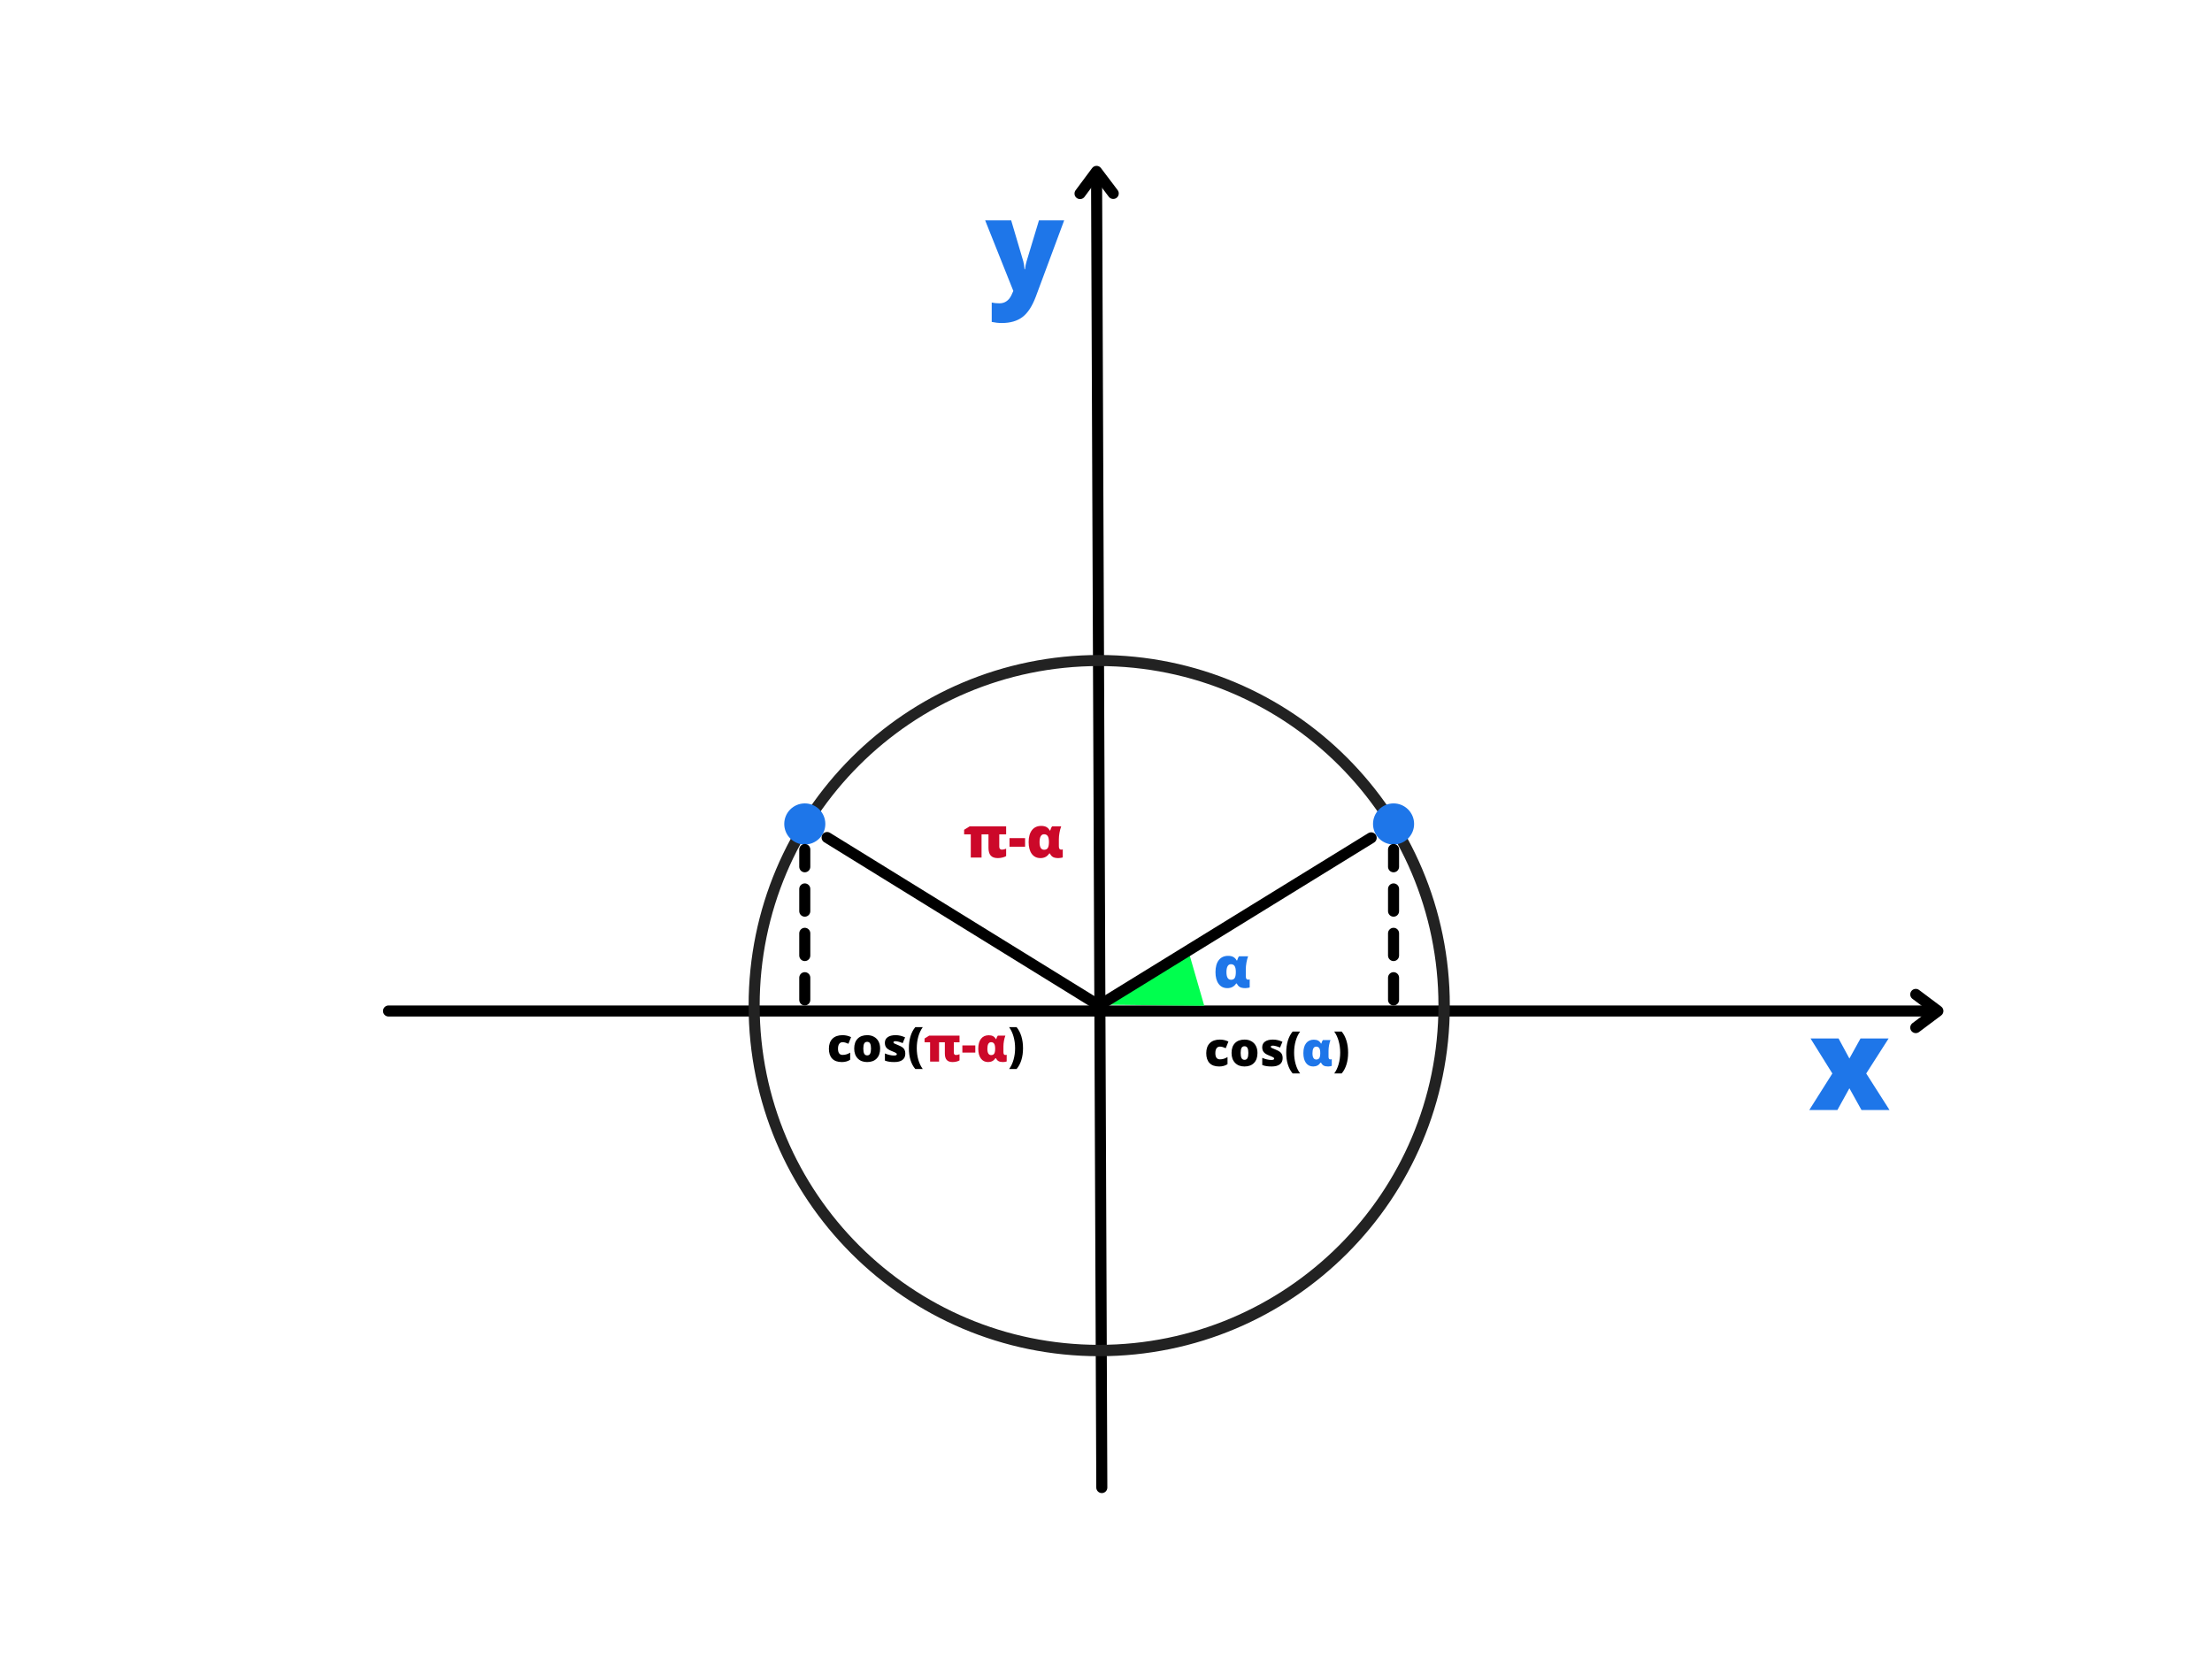 <svg xmlns="http://www.w3.org/2000/svg" xmlns:xlink="http://www.w3.org/1999/xlink" width="2000" zoomAndPan="magnify" viewBox="0 0 1500 1125" height="1500" preserveAspectRatio="xMidYMid meet" version="1.0"><defs><g/><clipPath id="9934470f67"><path d="M 507.648 444.172 L 983.148 444.172 L 983.148 919.672 L 507.648 919.672 Z M 507.648 444.172 " clip-rule="nonzero"/></clipPath><clipPath id="9b26d77dc1"><path d="M 745.398 444.172 C 614.094 444.172 507.648 550.617 507.648 681.922 C 507.648 813.227 614.094 919.672 745.398 919.672 C 876.703 919.672 983.148 813.227 983.148 681.922 C 983.148 550.617 876.703 444.172 745.398 444.172 Z M 745.398 444.172 " clip-rule="nonzero"/></clipPath><clipPath id="d02f6a9af1"><path d="M 531.816 544.805 L 559.676 544.805 L 559.676 572.664 L 531.816 572.664 Z M 531.816 544.805 " clip-rule="nonzero"/></clipPath><clipPath id="8ab2fbd71f"><path d="M 545.746 544.805 C 538.055 544.805 531.816 551.043 531.816 558.734 C 531.816 566.426 538.055 572.664 545.746 572.664 C 553.438 572.664 559.676 566.426 559.676 558.734 C 559.676 551.043 553.438 544.805 545.746 544.805 Z M 545.746 544.805 " clip-rule="nonzero"/></clipPath><clipPath id="10370dc258"><path d="M 931.07 544.805 L 958.93 544.805 L 958.93 572.664 L 931.07 572.664 Z M 931.07 544.805 " clip-rule="nonzero"/></clipPath><clipPath id="26c498df21"><path d="M 945 544.805 C 937.309 544.805 931.07 551.043 931.07 558.734 C 931.07 566.426 937.309 572.664 945 572.664 C 952.691 572.664 958.93 566.426 958.93 558.734 C 958.93 551.043 952.691 544.805 945 544.805 Z M 945 544.805 " clip-rule="nonzero"/></clipPath><clipPath id="d1d3858943"><path d="M 750 645 L 817 645 L 817 683 L 750 683 Z M 750 645 " clip-rule="nonzero"/></clipPath><clipPath id="928573fc4b"><path d="M 755.867 699.613 L 745.301 663.031 L 806.07 645.477 L 816.637 682.059 Z M 755.867 699.613 " clip-rule="nonzero"/></clipPath><clipPath id="1ac513d119"><path d="M 750.586 681.324 L 806.07 645.477 L 816.637 682.059 Z M 750.586 681.324 " clip-rule="nonzero"/></clipPath></defs><rect x="-150" width="1800" fill="#ffffff" y="-112.5" height="1350" fill-opacity="1"/><rect x="-150" width="1800" fill="#ffffff" y="-112.5" height="1350" fill-opacity="1"/><path stroke-linecap="round" transform="matrix(0.75, 0, 0, 0.75, 259.724, 681.823)" fill="none" stroke-linejoin="miter" d="M 4.998 5.002 L 1403.359 5.002 " stroke="#000000" stroke-width="10" stroke-opacity="1" stroke-miterlimit="4"/><path stroke-linecap="round" transform="matrix(0.75, 0, 0, 0.75, 259.724, 681.823)" fill="none" stroke-linejoin="round" d="M 1385.86 -9.998 L 1405.858 5.002 L 1385.86 20.002 " stroke="#000000" stroke-width="10" stroke-opacity="1" stroke-miterlimit="4"/><path stroke-linecap="round" transform="matrix(-0.003, -0.75, 0.75, -0.003, 743.421, 1012.496)" fill="none" stroke-linejoin="miter" d="M 5 5.002 L 1192.51 5.002 " stroke="#000000" stroke-width="10" stroke-opacity="1" stroke-miterlimit="4"/><path stroke-linecap="round" transform="matrix(-0.003, -0.75, 0.75, -0.003, 743.421, 1012.496)" fill="none" stroke-linejoin="round" d="M 1175.01 -9.998 L 1195.01 5.002 L 1175.01 20.002 " stroke="#000000" stroke-width="10" stroke-opacity="1" stroke-miterlimit="4"/><g clip-path="url(#9934470f67)"><g clip-path="url(#9b26d77dc1)"><path stroke-linecap="butt" transform="matrix(0.75, 0, 0, 0.75, 507.649, 444.173)" fill="none" stroke-linejoin="miter" d="M 316.858 -0.001 C 141.863 -0.001 -0.001 141.863 -0.001 316.858 C -0.001 491.853 141.863 633.718 316.858 633.718 C 491.854 633.718 633.718 491.853 633.718 316.858 C 633.718 141.863 491.854 -0.001 316.858 -0.001 Z M 316.858 -0.001 " stroke="#222222" stroke-width="20" stroke-opacity="1" stroke-miterlimit="4"/></g></g><g fill="#1e76e9" fill-opacity="1"><g transform="translate(668.135, 197.966)"><g><path d="M -0.078 -48.531 L 17.562 -48.531 L 25.797 -20.688 C 26.191 -19.227 26.461 -17.473 26.609 -15.422 L 26.953 -15.422 C 27.172 -17.391 27.508 -19.117 27.969 -20.609 L 36.406 -48.531 L 53.5 -48.531 L 34.312 3.078 C 31.852 9.648 28.832 14.289 25.25 17 C 21.664 19.719 16.988 21.078 11.219 21.078 C 8.988 21.078 6.707 20.832 4.375 20.344 L 4.375 7.203 C 5.883 7.547 7.609 7.719 9.547 7.719 C 11.035 7.719 12.336 7.43 13.453 6.859 C 14.566 6.285 15.535 5.477 16.359 4.438 C 17.191 3.395 18.078 1.688 19.016 -0.688 Z M -0.078 -48.531 "/></g></g></g><g fill="#1e76e9" fill-opacity="1"><g transform="translate(1226.49, 752.712)"><g><path d="M 16.062 -24.766 L 1.25 -48.531 L 20.266 -48.531 L 27.625 -34.906 L 35.172 -48.531 L 54.234 -48.531 L 39.031 -24.766 L 54.828 0 L 35.812 0 L 27.625 -14.734 L 19.484 0 L 0.422 0 Z M 16.062 -24.766 "/></g></g></g><g clip-path="url(#d02f6a9af1)"><g clip-path="url(#8ab2fbd71f)"><path fill="#1e76e9" d="M 531.816 544.805 L 559.676 544.805 L 559.676 572.664 L 531.816 572.664 Z M 531.816 544.805 " fill-opacity="1" fill-rule="nonzero"/></g></g><g clip-path="url(#10370dc258)"><g clip-path="url(#26c498df21)"><path fill="#1e76e9" d="M 931.07 544.805 L 958.93 544.805 L 958.93 572.664 L 931.07 572.664 Z M 931.07 544.805 " fill-opacity="1" fill-rule="nonzero"/></g></g><g fill="#1e76e9" fill-opacity="1"><g transform="translate(822.635, 669.694)"><g><path d="M 9.656 0.375 C 7.133 0.375 5.16 -0.586 3.734 -2.516 C 2.316 -4.441 1.609 -7.102 1.609 -10.5 C 1.609 -14 2.359 -16.707 3.859 -18.625 C 5.367 -20.551 7.473 -21.516 10.172 -21.516 C 11.617 -21.516 12.801 -21.258 13.719 -20.75 C 14.645 -20.238 15.398 -19.441 15.984 -18.359 L 16.281 -18.359 C 16.645 -19.672 17.082 -20.625 17.594 -21.219 L 23.734 -21.219 C 23.254 -19.906 22.875 -18.461 22.594 -16.891 C 22.312 -15.316 22.172 -13.832 22.172 -12.438 L 22.172 -7.641 C 22.172 -6.129 22.68 -5.375 23.703 -5.375 C 24.098 -5.375 24.469 -5.438 24.812 -5.562 L 24.812 -0.109 C 24.602 0.016 24.148 0.125 23.453 0.219 C 22.766 0.32 22.242 0.375 21.891 0.375 C 20.273 0.375 19.035 0.133 18.172 -0.344 C 17.305 -0.832 16.602 -1.633 16.062 -2.75 L 15.609 -2.75 C 14.242 -0.664 12.258 0.375 9.656 0.375 Z M 12.156 -5.297 C 13.258 -5.297 14.07 -5.664 14.594 -6.406 C 15.113 -7.156 15.383 -8.473 15.406 -10.359 L 15.406 -10.547 C 15.406 -12.398 15.133 -13.742 14.594 -14.578 C 14.062 -15.422 13.223 -15.844 12.078 -15.844 C 11.078 -15.844 10.32 -15.379 9.812 -14.453 C 9.301 -13.523 9.047 -12.195 9.047 -10.469 C 9.047 -7.02 10.082 -5.297 12.156 -5.297 Z M 12.156 -5.297 "/></g></g></g><g clip-path="url(#d1d3858943)"><g clip-path="url(#928573fc4b)"><g clip-path="url(#1ac513d119)"><path fill="#00ff4e" d="M 755.867 699.613 L 745.301 663.031 L 806.07 645.477 L 816.637 682.059 Z M 755.867 699.613 " fill-opacity="1" fill-rule="nonzero"/></g></g></g><path stroke-linecap="round" transform="matrix(0.638, -0.393, 0.394, 0.638, 743.331, 678.63)" fill="none" stroke-linejoin="miter" d="M 4.999 4.999 L 289.207 5 " stroke="#000000" stroke-width="10" stroke-opacity="1" stroke-miterlimit="4"/><path stroke-linecap="round" transform="matrix(-0.638, -0.394, 0.394, -0.638, 743.323, 685.013)" fill="none" stroke-linejoin="miter" d="M 5 5.002 L 289.043 4.998 " stroke="#000000" stroke-width="10" stroke-opacity="1" stroke-miterlimit="4"/><path fill="#000000" d="M 941.246 678.055 L 941.246 663.008 C 941.246 662.508 941.34 662.027 941.531 661.566 C 941.719 661.105 941.992 660.699 942.344 660.348 C 942.695 659.992 943.102 659.723 943.559 659.531 C 944.02 659.34 944.496 659.246 944.996 659.246 C 945.492 659.246 945.969 659.34 946.43 659.531 C 946.891 659.723 947.297 659.992 947.648 660.348 C 948 660.699 948.27 661.105 948.461 661.566 C 948.648 662.027 948.746 662.508 948.746 663.008 L 948.746 678.055 C 948.746 678.555 948.648 679.035 948.461 679.496 C 948.27 679.957 948 680.363 947.648 680.715 C 947.297 681.066 946.891 681.34 946.43 681.531 C 945.969 681.723 945.492 681.816 944.996 681.816 C 944.496 681.816 944.02 681.723 943.559 681.531 C 943.102 681.34 942.695 681.066 942.344 680.715 C 941.992 680.363 941.719 679.957 941.531 679.496 C 941.34 679.035 941.246 678.555 941.246 678.055 Z M 941.246 647.957 L 941.246 632.91 C 941.246 632.41 941.34 631.93 941.531 631.469 C 941.719 631.008 941.992 630.602 942.344 630.25 C 942.695 629.898 943.102 629.625 943.559 629.434 C 944.02 629.242 944.496 629.148 944.996 629.148 C 945.492 629.148 945.969 629.242 946.43 629.434 C 946.891 629.625 947.297 629.898 947.648 630.25 C 948 630.602 948.27 631.008 948.461 631.469 C 948.648 631.93 948.746 632.41 948.746 632.91 L 948.746 647.957 C 948.746 648.457 948.648 648.938 948.461 649.398 C 948.27 649.859 948 650.266 947.648 650.617 C 947.297 650.973 946.891 651.242 946.43 651.434 C 945.969 651.625 945.492 651.719 944.996 651.719 C 944.496 651.719 944.02 651.625 943.559 651.434 C 943.102 651.242 942.695 650.973 942.344 650.617 C 941.992 650.266 941.719 649.859 941.531 649.398 C 941.34 648.938 941.246 648.457 941.246 647.957 Z M 941.246 617.863 L 941.246 602.812 C 941.246 602.316 941.34 601.836 941.531 601.375 C 941.719 600.914 941.992 600.508 942.344 600.152 C 942.695 599.801 943.102 599.527 943.559 599.34 C 944.02 599.148 944.496 599.051 944.996 599.051 C 945.492 599.051 945.969 599.148 946.43 599.34 C 946.891 599.527 947.297 599.801 947.648 600.152 C 948 600.508 948.27 600.914 948.461 601.375 C 948.648 601.836 948.746 602.316 948.746 602.812 L 948.746 617.863 C 948.746 618.359 948.648 618.84 948.461 619.301 C 948.27 619.762 948 620.168 947.648 620.523 C 947.297 620.875 946.891 621.148 946.43 621.336 C 945.969 621.527 945.492 621.625 944.996 621.625 C 944.496 621.625 944.02 621.527 943.559 621.336 C 943.102 621.148 942.695 620.875 942.344 620.523 C 941.992 620.168 941.719 619.762 941.531 619.301 C 941.34 618.84 941.246 618.359 941.246 617.863 Z M 941.246 587.766 L 941.246 576.066 C 941.246 575.57 941.34 575.09 941.531 574.629 C 941.719 574.168 941.992 573.762 942.344 573.406 C 942.695 573.055 943.102 572.781 943.559 572.594 C 944.02 572.402 944.496 572.305 944.996 572.305 C 945.492 572.305 945.969 572.402 946.43 572.594 C 946.891 572.781 947.297 573.055 947.648 573.406 C 948 573.762 948.27 574.168 948.461 574.629 C 948.648 575.09 948.746 575.57 948.746 576.066 L 948.746 587.766 C 948.746 588.266 948.648 588.742 948.461 589.203 C 948.27 589.664 948 590.074 947.648 590.426 C 947.297 590.777 946.891 591.051 946.43 591.242 C 945.969 591.434 945.492 591.527 944.996 591.527 C 944.496 591.527 944.02 591.434 943.559 591.242 C 943.102 591.051 942.695 590.777 942.344 590.426 C 941.992 590.074 941.719 589.664 941.531 589.203 C 941.34 588.742 941.246 588.266 941.246 587.766 Z M 941.246 587.766 " fill-opacity="1" fill-rule="nonzero"/><path fill="#000000" d="M 541.988 678.055 L 541.988 663.008 C 541.988 662.508 542.086 662.027 542.277 661.566 C 542.465 661.105 542.738 660.699 543.09 660.348 C 543.441 659.992 543.844 659.723 544.305 659.531 C 544.766 659.34 545.242 659.246 545.738 659.246 C 546.238 659.246 546.715 659.34 547.176 659.531 C 547.633 659.723 548.039 659.992 548.391 660.348 C 548.742 660.699 549.016 661.105 549.203 661.566 C 549.395 662.027 549.488 662.508 549.488 663.008 L 549.488 678.055 C 549.488 678.555 549.395 679.035 549.203 679.496 C 549.016 679.957 548.742 680.363 548.391 680.715 C 548.039 681.066 547.633 681.34 547.176 681.531 C 546.715 681.723 546.238 681.816 545.738 681.816 C 545.242 681.816 544.766 681.723 544.305 681.531 C 543.844 681.34 543.441 681.066 543.09 680.715 C 542.738 680.363 542.465 679.957 542.277 679.496 C 542.086 679.035 541.988 678.555 541.988 678.055 Z M 541.988 647.957 L 541.988 632.91 C 541.988 632.41 542.086 631.93 542.277 631.469 C 542.465 631.008 542.738 630.602 543.09 630.25 C 543.441 629.898 543.844 629.625 544.305 629.434 C 544.766 629.242 545.242 629.148 545.738 629.148 C 546.238 629.148 546.715 629.242 547.176 629.434 C 547.633 629.625 548.039 629.898 548.391 630.25 C 548.742 630.602 549.016 631.008 549.203 631.469 C 549.395 631.93 549.488 632.41 549.488 632.91 L 549.488 647.957 C 549.488 648.457 549.395 648.938 549.203 649.398 C 549.016 649.859 548.742 650.266 548.391 650.617 C 548.039 650.973 547.633 651.242 547.176 651.434 C 546.715 651.625 546.238 651.719 545.738 651.719 C 545.242 651.719 544.766 651.625 544.305 651.434 C 543.844 651.242 543.441 650.973 543.09 650.617 C 542.738 650.266 542.465 649.859 542.277 649.398 C 542.086 648.938 541.988 648.457 541.988 647.957 Z M 541.988 617.863 L 541.988 602.812 C 541.988 602.316 542.086 601.836 542.277 601.375 C 542.465 600.914 542.738 600.508 543.09 600.152 C 543.441 599.801 543.844 599.527 544.305 599.34 C 544.766 599.148 545.242 599.051 545.738 599.051 C 546.238 599.051 546.715 599.148 547.176 599.34 C 547.633 599.527 548.039 599.801 548.391 600.152 C 548.742 600.508 549.016 600.914 549.203 601.375 C 549.395 601.836 549.488 602.316 549.488 602.812 L 549.488 617.863 C 549.488 618.359 549.395 618.84 549.203 619.301 C 549.016 619.762 548.742 620.168 548.391 620.523 C 548.039 620.875 547.633 621.148 547.176 621.336 C 546.715 621.527 546.238 621.625 545.738 621.625 C 545.242 621.625 544.766 621.527 544.305 621.336 C 543.844 621.148 543.441 620.875 543.09 620.523 C 542.738 620.168 542.465 619.762 542.277 619.301 C 542.086 618.84 541.988 618.359 541.988 617.863 Z M 541.988 587.766 L 541.988 576.066 C 541.988 575.57 542.086 575.09 542.277 574.629 C 542.465 574.168 542.738 573.762 543.09 573.406 C 543.441 573.055 543.844 572.781 544.305 572.594 C 544.766 572.402 545.242 572.305 545.738 572.305 C 546.238 572.305 546.715 572.402 547.176 572.594 C 547.633 572.781 548.039 573.055 548.391 573.406 C 548.742 573.762 549.016 574.168 549.203 574.629 C 549.395 575.09 549.488 575.57 549.488 576.066 L 549.488 587.766 C 549.488 588.266 549.395 588.742 549.203 589.203 C 549.016 589.664 548.742 590.074 548.391 590.426 C 548.039 590.777 547.633 591.051 547.176 591.242 C 546.715 591.434 546.238 591.527 545.738 591.527 C 545.242 591.527 544.766 591.434 544.305 591.242 C 543.844 591.051 543.441 590.777 543.09 590.426 C 542.738 590.074 542.465 589.664 542.277 589.203 C 542.086 588.742 541.988 588.266 541.988 587.766 Z M 541.988 587.766 " fill-opacity="1" fill-rule="nonzero"/><g fill="#000000" fill-opacity="1"><g transform="translate(816.635, 722.888)"><g><path d="M 10.125 0.312 C 7.238 0.312 5.051 -0.461 3.562 -2.016 C 2.082 -3.578 1.344 -5.812 1.344 -8.719 C 1.344 -11.645 2.145 -13.91 3.75 -15.516 C 5.352 -17.117 7.641 -17.922 10.609 -17.922 C 12.648 -17.922 14.57 -17.477 16.375 -16.594 L 14.578 -12.094 C 13.848 -12.414 13.172 -12.672 12.547 -12.859 C 11.922 -13.055 11.273 -13.156 10.609 -13.156 C 9.617 -13.156 8.852 -12.77 8.312 -12 C 7.781 -11.238 7.516 -10.156 7.516 -8.75 C 7.516 -5.938 8.555 -4.531 10.641 -4.531 C 12.422 -4.531 14.129 -5.047 15.766 -6.078 L 15.766 -1.25 C 14.203 -0.207 12.32 0.312 10.125 0.312 Z M 10.125 0.312 "/></g></g></g><g fill="#000000" fill-opacity="1"><g transform="translate(833.798, 722.888)"><g><path d="M 18.922 -8.844 C 18.922 -5.969 18.145 -3.723 16.594 -2.109 C 15.051 -0.492 12.883 0.312 10.094 0.312 C 7.414 0.312 5.285 -0.508 3.703 -2.156 C 2.129 -3.812 1.344 -6.039 1.344 -8.844 C 1.344 -11.719 2.113 -13.945 3.656 -15.531 C 5.207 -17.125 7.383 -17.922 10.188 -17.922 C 11.914 -17.922 13.441 -17.551 14.766 -16.812 C 16.098 -16.082 17.125 -15.031 17.844 -13.656 C 18.562 -12.281 18.922 -10.676 18.922 -8.844 Z M 7.516 -8.844 C 7.516 -7.332 7.711 -6.18 8.109 -5.391 C 8.516 -4.598 9.195 -4.203 10.156 -4.203 C 11.094 -4.203 11.754 -4.598 12.141 -5.391 C 12.535 -6.18 12.734 -7.332 12.734 -8.844 C 12.734 -10.352 12.535 -11.488 12.141 -12.25 C 11.742 -13.02 11.07 -13.406 10.125 -13.406 C 9.188 -13.406 8.516 -13.023 8.109 -12.266 C 7.711 -11.504 7.516 -10.363 7.516 -8.844 Z M 7.516 -8.844 "/></g></g></g><g fill="#000000" fill-opacity="1"><g transform="translate(854.087, 722.888)"><g><path d="M 15.703 -5.406 C 15.703 -3.52 15.055 -2.094 13.766 -1.125 C 12.484 -0.164 10.641 0.312 8.234 0.312 C 6.93 0.312 5.797 0.238 4.828 0.094 C 3.867 -0.039 2.883 -0.297 1.875 -0.672 L 1.875 -5.531 C 2.82 -5.113 3.859 -4.77 4.984 -4.5 C 6.109 -4.238 7.109 -4.109 7.984 -4.109 C 9.305 -4.109 9.969 -4.406 9.969 -5 C 9.969 -5.312 9.781 -5.586 9.406 -5.828 C 9.039 -6.078 7.973 -6.555 6.203 -7.266 C 4.586 -7.922 3.457 -8.672 2.812 -9.516 C 2.164 -10.367 1.844 -11.441 1.844 -12.734 C 1.844 -14.367 2.473 -15.641 3.734 -16.547 C 5.004 -17.461 6.797 -17.922 9.109 -17.922 C 10.273 -17.922 11.367 -17.797 12.391 -17.547 C 13.41 -17.297 14.469 -16.926 15.562 -16.438 L 13.922 -12.516 C 13.109 -12.879 12.25 -13.188 11.344 -13.438 C 10.445 -13.695 9.711 -13.828 9.141 -13.828 C 8.148 -13.828 7.656 -13.582 7.656 -13.094 C 7.656 -12.789 7.828 -12.531 8.172 -12.312 C 8.516 -12.102 9.516 -11.676 11.172 -11.031 C 12.41 -10.52 13.332 -10.02 13.938 -9.531 C 14.539 -9.039 14.984 -8.469 15.266 -7.812 C 15.555 -7.156 15.703 -6.352 15.703 -5.406 Z M 15.703 -5.406 "/></g></g></g><g fill="#000000" fill-opacity="1"><g transform="translate(871.064, 722.888)"><g><path d="M 1.156 -9.047 C 1.156 -12.055 1.52 -14.766 2.25 -17.172 C 2.988 -19.586 4.07 -21.656 5.5 -23.375 L 10.578 -23.375 C 9.266 -21.562 8.254 -19.426 7.547 -16.969 C 6.848 -14.508 6.5 -11.879 6.5 -9.078 C 6.5 -6.367 6.836 -3.801 7.516 -1.375 C 8.203 1.051 9.211 3.188 10.547 5.031 L 5.5 5.031 C 4.082 3.395 3.004 1.383 2.266 -1 C 1.523 -3.383 1.156 -6.066 1.156 -9.047 Z M 7.672 -23.094 Z M 7.672 -23.094 "/></g></g></g><g fill="#1e76e9" fill-opacity="1"><g transform="translate(882.494, 722.888)"><g><path d="M 8.016 0.312 C 5.922 0.312 4.285 -0.488 3.109 -2.094 C 1.93 -3.695 1.344 -5.906 1.344 -8.719 C 1.344 -11.625 1.961 -13.875 3.203 -15.469 C 4.453 -17.062 6.195 -17.859 8.438 -17.859 C 9.645 -17.859 10.629 -17.645 11.391 -17.219 C 12.16 -16.801 12.789 -16.145 13.281 -15.25 L 13.531 -15.25 C 13.832 -16.344 14.191 -17.129 14.609 -17.609 L 19.719 -17.609 C 19.312 -16.523 18.988 -15.328 18.75 -14.016 C 18.52 -12.711 18.406 -11.484 18.406 -10.328 L 18.406 -6.344 C 18.406 -5.094 18.832 -4.469 19.688 -4.469 C 20.02 -4.469 20.328 -4.52 20.609 -4.625 L 20.609 -0.094 C 20.441 0.008 20.066 0.102 19.484 0.188 C 18.91 0.27 18.473 0.312 18.172 0.312 C 16.836 0.312 15.812 0.109 15.094 -0.297 C 14.375 -0.703 13.789 -1.363 13.344 -2.281 L 12.969 -2.281 C 11.82 -0.551 10.172 0.312 8.016 0.312 Z M 10.094 -4.406 C 11.008 -4.406 11.68 -4.711 12.109 -5.328 C 12.547 -5.941 12.773 -7.031 12.797 -8.594 L 12.797 -8.75 C 12.797 -10.301 12.57 -11.422 12.125 -12.109 C 11.676 -12.805 10.977 -13.156 10.031 -13.156 C 9.195 -13.156 8.566 -12.77 8.141 -12 C 7.723 -11.238 7.516 -10.133 7.516 -8.688 C 7.516 -5.832 8.375 -4.406 10.094 -4.406 Z M 10.094 -4.406 "/></g></g></g><g fill="#000000" fill-opacity="1"><g transform="translate(903.893, 722.888)"><g><path d="M 10.297 -9.047 C 10.297 -6.117 9.922 -3.453 9.172 -1.047 C 8.43 1.348 7.348 3.375 5.922 5.031 L 0.891 5.031 C 2.191 3.25 3.188 1.133 3.875 -1.312 C 4.57 -3.758 4.922 -6.348 4.922 -9.078 C 4.922 -11.828 4.578 -14.426 3.891 -16.875 C 3.211 -19.332 2.203 -21.5 0.859 -23.375 L 5.922 -23.375 C 7.359 -21.645 8.445 -19.555 9.188 -17.109 C 9.926 -14.672 10.297 -11.984 10.297 -9.047 Z M 3.844 -23.094 Z M 3.844 -23.094 "/></g></g></g><g fill="#000000" fill-opacity="1"><g transform="translate(560.752, 719.888)"><g><path d="M 10.125 0.312 C 7.238 0.312 5.051 -0.461 3.562 -2.016 C 2.082 -3.578 1.344 -5.812 1.344 -8.719 C 1.344 -11.645 2.145 -13.91 3.75 -15.516 C 5.352 -17.117 7.641 -17.922 10.609 -17.922 C 12.648 -17.922 14.57 -17.477 16.375 -16.594 L 14.578 -12.094 C 13.848 -12.414 13.172 -12.672 12.547 -12.859 C 11.922 -13.055 11.273 -13.156 10.609 -13.156 C 9.617 -13.156 8.852 -12.77 8.312 -12 C 7.781 -11.238 7.516 -10.156 7.516 -8.75 C 7.516 -5.938 8.555 -4.531 10.641 -4.531 C 12.422 -4.531 14.129 -5.047 15.766 -6.078 L 15.766 -1.25 C 14.203 -0.207 12.32 0.312 10.125 0.312 Z M 10.125 0.312 "/></g></g></g><g fill="#000000" fill-opacity="1"><g transform="translate(577.915, 719.888)"><g><path d="M 18.922 -8.844 C 18.922 -5.969 18.145 -3.723 16.594 -2.109 C 15.051 -0.492 12.883 0.312 10.094 0.312 C 7.414 0.312 5.285 -0.508 3.703 -2.156 C 2.129 -3.812 1.344 -6.039 1.344 -8.844 C 1.344 -11.719 2.113 -13.945 3.656 -15.531 C 5.207 -17.125 7.383 -17.922 10.188 -17.922 C 11.914 -17.922 13.441 -17.551 14.766 -16.812 C 16.098 -16.082 17.125 -15.031 17.844 -13.656 C 18.562 -12.281 18.922 -10.676 18.922 -8.844 Z M 7.516 -8.844 C 7.516 -7.332 7.711 -6.18 8.109 -5.391 C 8.516 -4.598 9.195 -4.203 10.156 -4.203 C 11.094 -4.203 11.754 -4.598 12.141 -5.391 C 12.535 -6.18 12.734 -7.332 12.734 -8.844 C 12.734 -10.352 12.535 -11.488 12.141 -12.25 C 11.742 -13.02 11.07 -13.406 10.125 -13.406 C 9.188 -13.406 8.516 -13.023 8.109 -12.266 C 7.711 -11.504 7.516 -10.363 7.516 -8.844 Z M 7.516 -8.844 "/></g></g></g><g fill="#000000" fill-opacity="1"><g transform="translate(598.204, 719.888)"><g><path d="M 15.703 -5.406 C 15.703 -3.52 15.055 -2.094 13.766 -1.125 C 12.484 -0.164 10.641 0.312 8.234 0.312 C 6.93 0.312 5.797 0.238 4.828 0.094 C 3.867 -0.039 2.883 -0.297 1.875 -0.672 L 1.875 -5.531 C 2.82 -5.113 3.859 -4.77 4.984 -4.5 C 6.109 -4.238 7.109 -4.109 7.984 -4.109 C 9.305 -4.109 9.969 -4.406 9.969 -5 C 9.969 -5.312 9.781 -5.586 9.406 -5.828 C 9.039 -6.078 7.973 -6.555 6.203 -7.266 C 4.586 -7.922 3.457 -8.672 2.812 -9.516 C 2.164 -10.367 1.844 -11.441 1.844 -12.734 C 1.844 -14.367 2.473 -15.641 3.734 -16.547 C 5.004 -17.461 6.797 -17.922 9.109 -17.922 C 10.273 -17.922 11.367 -17.797 12.391 -17.547 C 13.41 -17.297 14.469 -16.926 15.562 -16.438 L 13.922 -12.516 C 13.109 -12.879 12.25 -13.188 11.344 -13.438 C 10.445 -13.695 9.711 -13.828 9.141 -13.828 C 8.148 -13.828 7.656 -13.582 7.656 -13.094 C 7.656 -12.789 7.828 -12.531 8.172 -12.312 C 8.516 -12.102 9.516 -11.676 11.172 -11.031 C 12.41 -10.52 13.332 -10.02 13.938 -9.531 C 14.539 -9.039 14.984 -8.469 15.266 -7.812 C 15.555 -7.156 15.703 -6.352 15.703 -5.406 Z M 15.703 -5.406 "/></g></g></g><g fill="#000000" fill-opacity="1"><g transform="translate(615.181, 719.888)"><g><path d="M 1.156 -9.047 C 1.156 -12.055 1.52 -14.766 2.25 -17.172 C 2.988 -19.586 4.07 -21.656 5.5 -23.375 L 10.578 -23.375 C 9.266 -21.562 8.254 -19.426 7.547 -16.969 C 6.848 -14.508 6.5 -11.879 6.5 -9.078 C 6.5 -6.367 6.836 -3.801 7.516 -1.375 C 8.203 1.051 9.211 3.188 10.547 5.031 L 5.5 5.031 C 4.082 3.395 3.004 1.383 2.266 -1 C 1.523 -3.383 1.156 -6.066 1.156 -9.047 Z M 7.672 -23.094 Z M 7.672 -23.094 "/></g></g></g><g fill="#cc0829" fill-opacity="1"><g transform="translate(626.611, 719.888)"><g><path d="M 21.656 -4.469 C 22.008 -4.469 22.41 -4.516 22.859 -4.609 C 23.316 -4.711 23.719 -4.844 24.062 -5 L 24.062 -0.828 C 23.539 -0.492 22.844 -0.219 21.969 0 C 21.094 0.207 20.223 0.312 19.359 0.312 C 17.566 0.312 16.242 -0.16 15.391 -1.109 C 14.535 -2.055 14.109 -3.508 14.109 -5.469 L 14.109 -13.094 L 10.188 -13.094 L 10.188 0 L 4.109 0 L 4.109 -13.094 L 0.359 -13.094 L 0.359 -15.672 L 3.469 -17.609 L 24.062 -17.609 L 24.062 -13.094 L 20.188 -13.094 L 20.188 -6.141 C 20.188 -5.609 20.312 -5.195 20.562 -4.906 C 20.82 -4.613 21.188 -4.469 21.656 -4.469 Z M 21.656 -4.469 "/></g></g></g><g fill="#cc0829" fill-opacity="1"><g transform="translate(651.921, 719.888)"><g><path d="M 0.672 -6.109 L 0.672 -10.969 L 9.453 -10.969 L 9.453 -6.109 Z M 0.672 -6.109 "/></g></g></g><g fill="#cc0829" fill-opacity="1"><g transform="translate(662.042, 719.888)"><g><path d="M 8.016 0.312 C 5.922 0.312 4.285 -0.488 3.109 -2.094 C 1.93 -3.695 1.344 -5.906 1.344 -8.719 C 1.344 -11.625 1.961 -13.875 3.203 -15.469 C 4.453 -17.062 6.195 -17.859 8.438 -17.859 C 9.645 -17.859 10.629 -17.645 11.391 -17.219 C 12.16 -16.801 12.789 -16.145 13.281 -15.25 L 13.531 -15.25 C 13.832 -16.344 14.191 -17.129 14.609 -17.609 L 19.719 -17.609 C 19.312 -16.523 18.988 -15.328 18.75 -14.016 C 18.52 -12.711 18.406 -11.484 18.406 -10.328 L 18.406 -6.344 C 18.406 -5.094 18.832 -4.469 19.688 -4.469 C 20.02 -4.469 20.328 -4.52 20.609 -4.625 L 20.609 -0.094 C 20.441 0.008 20.066 0.102 19.484 0.188 C 18.91 0.27 18.473 0.312 18.172 0.312 C 16.836 0.312 15.812 0.109 15.094 -0.297 C 14.375 -0.703 13.789 -1.363 13.344 -2.281 L 12.969 -2.281 C 11.82 -0.551 10.172 0.312 8.016 0.312 Z M 10.094 -4.406 C 11.008 -4.406 11.68 -4.711 12.109 -5.328 C 12.547 -5.941 12.773 -7.031 12.797 -8.594 L 12.797 -8.75 C 12.797 -10.301 12.57 -11.422 12.125 -12.109 C 11.676 -12.805 10.977 -13.156 10.031 -13.156 C 9.195 -13.156 8.566 -12.77 8.141 -12 C 7.723 -11.238 7.516 -10.133 7.516 -8.688 C 7.516 -5.832 8.375 -4.406 10.094 -4.406 Z M 10.094 -4.406 "/></g></g></g><g fill="#000000" fill-opacity="1"><g transform="translate(683.435, 719.888)"><g><path d="M 10.297 -9.047 C 10.297 -6.117 9.922 -3.453 9.172 -1.047 C 8.43 1.348 7.348 3.375 5.922 5.031 L 0.891 5.031 C 2.191 3.25 3.188 1.133 3.875 -1.312 C 4.57 -3.758 4.922 -6.348 4.922 -9.078 C 4.922 -11.828 4.578 -14.426 3.891 -16.875 C 3.211 -19.332 2.203 -21.5 0.859 -23.375 L 5.922 -23.375 C 7.359 -21.645 8.445 -19.555 9.188 -17.109 C 9.926 -14.672 10.297 -11.984 10.297 -9.047 Z M 3.844 -23.094 Z M 3.844 -23.094 "/></g></g></g><g fill="#cc0829" fill-opacity="1"><g transform="translate(653.373, 581.517)"><g><path d="M 26.016 -5.359 C 26.441 -5.359 26.926 -5.414 27.469 -5.531 C 28.008 -5.656 28.488 -5.816 28.906 -6.016 L 28.906 -0.984 C 28.27 -0.586 27.426 -0.258 26.375 0 C 25.32 0.25 24.281 0.375 23.25 0.375 C 21.094 0.375 19.5 -0.191 18.469 -1.328 C 17.445 -2.473 16.938 -4.223 16.938 -6.578 L 16.938 -15.719 L 12.234 -15.719 L 12.234 0 L 4.938 0 L 4.938 -15.719 L 0.422 -15.719 L 0.422 -18.828 L 4.172 -21.156 L 28.906 -21.156 L 28.906 -15.719 L 24.25 -15.719 L 24.25 -7.375 C 24.25 -6.738 24.398 -6.242 24.703 -5.891 C 25.016 -5.535 25.453 -5.359 26.016 -5.359 Z M 26.016 -5.359 "/></g></g></g><g fill="#cc0829" fill-opacity="1"><g transform="translate(683.773, 581.517)"><g><path d="M 0.797 -7.344 L 0.797 -13.172 L 11.359 -13.172 L 11.359 -7.344 Z M 0.797 -7.344 "/></g></g></g><g fill="#cc0829" fill-opacity="1"><g transform="translate(695.93, 581.517)"><g><path d="M 9.641 0.375 C 7.117 0.375 5.148 -0.582 3.734 -2.5 C 2.316 -4.426 1.609 -7.086 1.609 -10.484 C 1.609 -13.961 2.359 -16.66 3.859 -18.578 C 5.359 -20.492 7.453 -21.453 10.141 -21.453 C 11.586 -21.453 12.77 -21.195 13.688 -20.688 C 14.613 -20.176 15.367 -19.391 15.953 -18.328 L 16.25 -18.328 C 16.613 -19.629 17.051 -20.57 17.562 -21.156 L 23.688 -21.156 C 23.195 -19.852 22.812 -18.414 22.531 -16.844 C 22.25 -15.281 22.109 -13.801 22.109 -12.406 L 22.109 -7.625 C 22.109 -6.113 22.617 -5.359 23.641 -5.359 C 24.047 -5.359 24.414 -5.422 24.75 -5.547 L 24.75 -0.109 C 24.551 0.016 24.102 0.125 23.406 0.219 C 22.719 0.32 22.191 0.375 21.828 0.375 C 20.223 0.375 18.988 0.133 18.125 -0.344 C 17.258 -0.832 16.562 -1.633 16.031 -2.75 L 15.578 -2.75 C 14.203 -0.664 12.223 0.375 9.641 0.375 Z M 12.125 -5.281 C 13.227 -5.281 14.035 -5.648 14.547 -6.391 C 15.066 -7.141 15.344 -8.453 15.375 -10.328 L 15.375 -10.516 C 15.375 -12.367 15.102 -13.711 14.562 -14.547 C 14.031 -15.379 13.191 -15.797 12.047 -15.797 C 11.047 -15.797 10.289 -15.332 9.781 -14.406 C 9.27 -13.488 9.016 -12.164 9.016 -10.438 C 9.016 -7 10.051 -5.281 12.125 -5.281 Z M 12.125 -5.281 "/></g></g></g></svg>